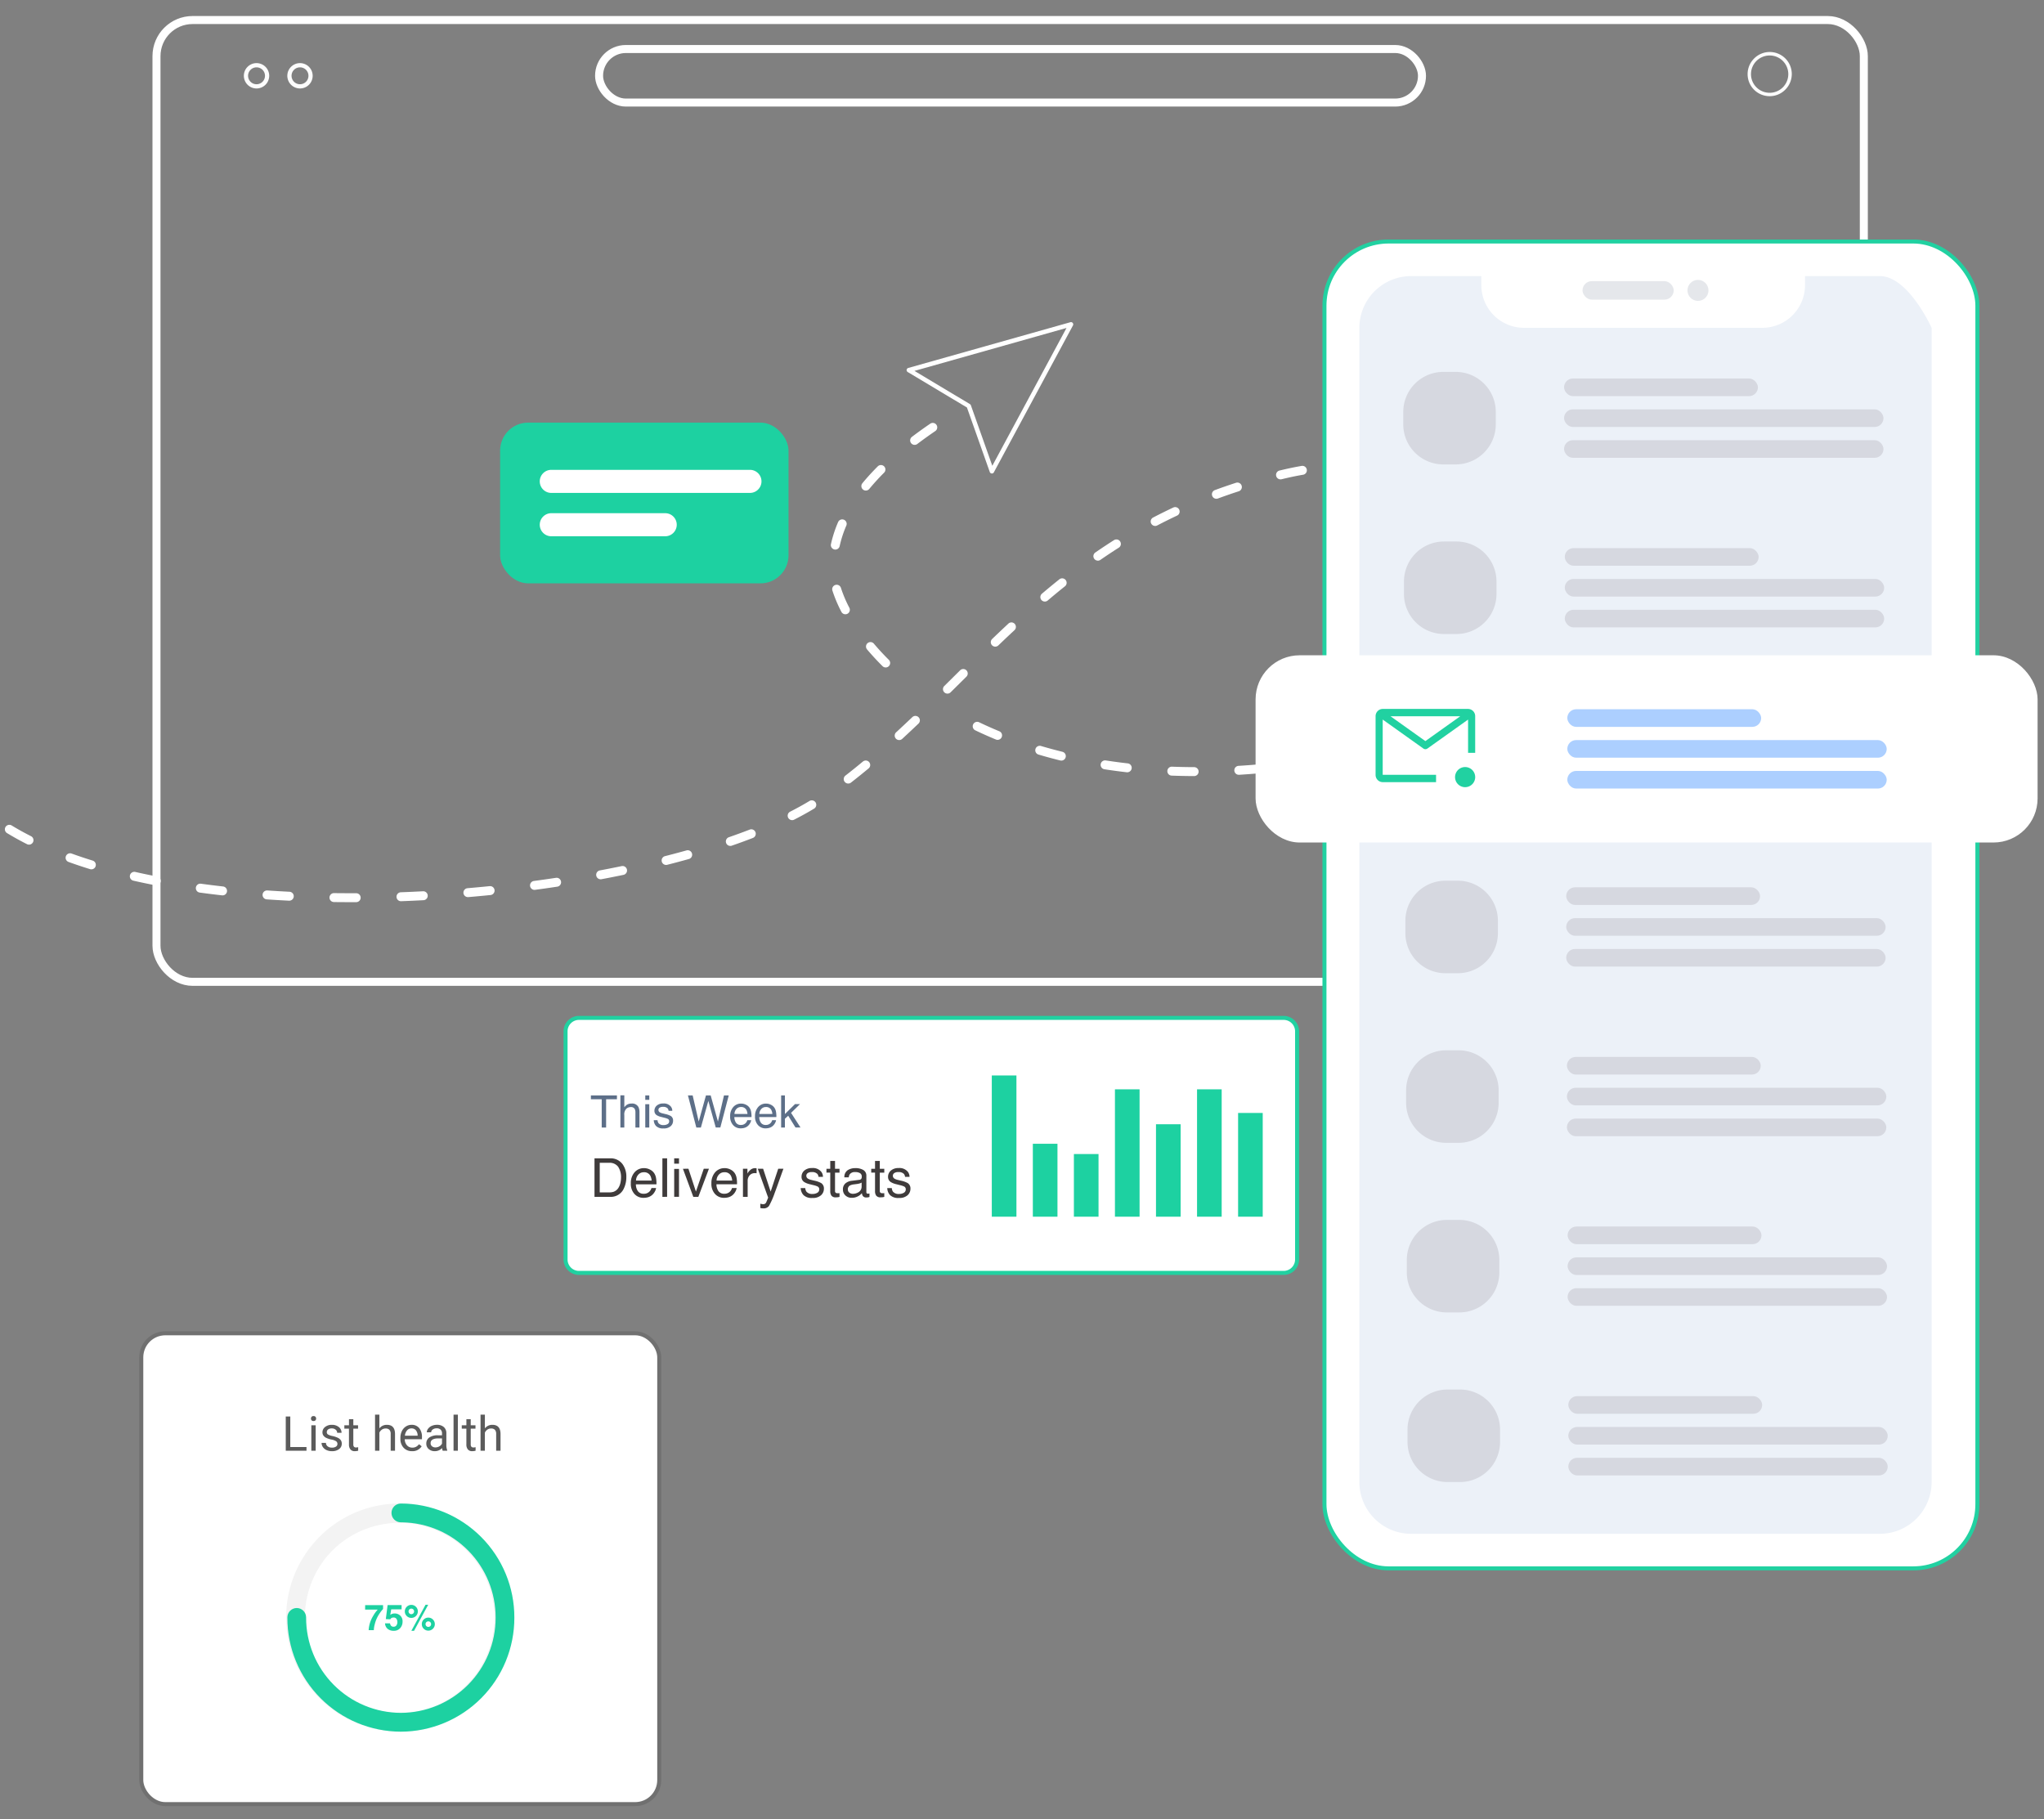 <svg xmlns="http://www.w3.org/2000/svg" xmlns:xlink="http://www.w3.org/1999/xlink" width="510" height="454" viewBox="0 0 510 454"><rect x="0" y="0" width="510" height="454" fill="#808080" stroke="none"/><defs><clipPath id="a"><rect width="428" height="242" rx="10" fill="none" stroke="#085ed0" stroke-miterlimit="10" stroke-width="2"></rect></clipPath><clipPath id="b"><path d="M0-65.532v-.045a2.344,2.344,0,0,1,2.342-2.347,2.344,2.344,0,0,1,2.334,2.285v.107A23.7,23.7,0,0,0,28.317-41.765,23.7,23.7,0,0,0,51.959-65.532,23.707,23.707,0,0,0,28.708-89.3l-.391,0a2.344,2.344,0,0,1-2.338-2.351A2.344,2.344,0,0,1,28.317-94,28.393,28.393,0,0,1,56.635-65.532,28.393,28.393,0,0,1,28.317-37.064,28.393,28.393,0,0,1,0-65.532Z" transform="translate(0 94)" fill="none" clip-rule="evenodd"></path></clipPath><clipPath id="d"><rect width="510" height="454"></rect></clipPath></defs><g id="c" clip-path="url(#d)"><g transform="translate(38.045 4)"><g transform="translate(0 0)"><g fill="none" stroke="#fff" stroke-miterlimit="10" stroke-width="2"><rect width="428" height="242" rx="10" stroke="none"></rect><rect x="1" y="1" width="426" height="240" rx="9" fill="none"></rect></g><g clip-path="url(#a)"><rect width="428" transform="translate(0 30)" fill="#fdfdfd"></rect><g transform="translate(22.799 7.23)"><path d="M5.5,11A5.5,5.5,0,0,1,1.611,1.611,5.5,5.5,0,1,1,9.389,9.389,5.464,5.464,0,0,1,5.5,11ZM5.5.846A4.654,4.654,0,0,0,2.209,8.791,4.654,4.654,0,0,0,8.791,2.209,4.624,4.624,0,0,0,5.5.846Z" transform="translate(375.201 1.77)" fill="#fdfdfd"></path><path d="M10.845,3.163a3.163,3.163,0,1,1,3.163,3.163A3.167,3.167,0,0,1,10.845,3.163Zm1.055,0a2.109,2.109,0,1,0,2.109-2.109A2.111,2.111,0,0,0,11.9,3.163ZM0,3.163A3.163,3.163,0,1,1,3.163,6.326,3.167,3.167,0,0,1,0,3.163Zm1.055,0A2.109,2.109,0,1,0,3.163,1.055,2.111,2.111,0,0,0,1.055,3.163Z" transform="translate(0 4.519)" fill="#fdfdfd"></path><g transform="translate(87.632)" fill="none" stroke="#fff" stroke-miterlimit="10" stroke-width="2"><rect width="207.325" height="15.364" rx="7.682" stroke="none"></rect><rect x="1" y="1" width="205.325" height="13.364" rx="6.682" fill="none"></rect></g></g></g></g></g><g transform="translate(1 60.243)"><g transform="translate(0 15.757)"><path d="M82.075,144.711a1.115,1.115,0,0,1,.014-2.23H82.1c1.352.017,2.725.025,4.08.025.489,0,.986,0,1.477,0h0a1.115,1.115,0,0,1,.005,2.229c-.5,0-1.009,0-1.513,0C84.792,144.736,83.418,144.728,82.075,144.711Zm15.613-1.285a1.115,1.115,0,0,1,1.073-1.156c1.839-.069,3.706-.153,5.548-.251l.06,0a1.115,1.115,0,0,1,.058,2.228c-1.871.1-3.75.185-5.584.253H98.8A1.111,1.111,0,0,1,97.688,143.426Zm-26.744.944h-.055c-1.864-.092-3.743-.2-5.585-.329a1.115,1.115,0,0,1,.076-2.227l.077,0c1.828.125,3.693.235,5.542.326a1.115,1.115,0,0,1-.054,2.228Zm43.444-1.912a1.114,1.114,0,0,1,1.016-1.205c1.824-.155,3.685-.328,5.529-.513a1.076,1.076,0,0,1,.114-.006,1.115,1.115,0,0,1,.11,2.224c-1.849.186-3.721.36-5.563.516-.032,0-.064,0-.1,0A1.121,1.121,0,0,1,114.388,142.458Zm-60.216.58c-1.873-.21-3.743-.443-5.56-.691a1.115,1.115,0,1,1,.3-2.209c1.8.246,3.651.476,5.506.684a1.115,1.115,0,0,1-.123,2.222A1.194,1.194,0,0,1,54.171,143.038Zm76.842-2.339a1.114,1.114,0,0,1,.957-1.252c1.851-.248,3.7-.511,5.5-.782a1.182,1.182,0,0,1,.168-.012,1.121,1.121,0,0,1,1.1.949,1.114,1.114,0,0,1-.936,1.269c-1.81.273-3.672.538-5.534.787a1.2,1.2,0,0,1-.149.01A1.117,1.117,0,0,1,131.013,140.7Zm-93.478-.17c-1.866-.361-3.712-.749-5.487-1.151a1.115,1.115,0,1,1,.493-2.174c1.762.4,3.585.782,5.417,1.137a1.115,1.115,0,0,1-.211,2.209A1.142,1.142,0,0,1,37.535,140.529Zm109.992-2.412a1.115,1.115,0,0,1,.89-1.3c1.831-.344,3.664-.706,5.447-1.076a1.1,1.1,0,0,1,.228-.024,1.119,1.119,0,0,1,1.09.889,1.115,1.115,0,0,1-.864,1.318c-1.815.376-3.662.741-5.489,1.084a1.163,1.163,0,0,1-.207.019A1.114,1.114,0,0,1,147.527,138.117ZM21.2,136.491c-1.832-.567-3.628-1.168-5.339-1.788a1.115,1.115,0,0,1-.669-1.428,1.118,1.118,0,0,1,1.048-.735,1.1,1.1,0,0,1,.379.067c1.686.61,3.448,1.2,5.239,1.754a1.115,1.115,0,1,1-.659,2.13Zm142.677-1.885a1.115,1.115,0,0,1,.807-1.354c1.8-.458,3.605-.938,5.357-1.428a1.106,1.106,0,0,1,.3-.042,1.115,1.115,0,0,1,.3,2.189c-1.756.492-3.577.978-5.411,1.443a1.132,1.132,0,0,1-.275.034A1.114,1.114,0,0,1,163.876,134.607Zm16.049-4.657a1.114,1.114,0,0,1,.689-1.418c1.782-.617,3.53-1.257,5.195-1.9a1.1,1.1,0,0,1,.4-.076,1.122,1.122,0,0,1,1.039.712,1.115,1.115,0,0,1-.636,1.443c-1.69.656-3.464,1.305-5.273,1.931a1.115,1.115,0,0,1-1.418-.689Zm-173.938.435a1.1,1.1,0,0,1-.5-.12c-1.731-.875-3.4-1.8-4.949-2.741a1.115,1.115,0,1,1,1.157-1.905c1.506.915,3.12,1.809,4.8,2.656a1.115,1.115,0,0,1-.5,2.11Zm189.421-6.722a1.115,1.115,0,0,1,.488-1.5c1.7-.866,3.32-1.76,4.807-2.657a1.115,1.115,0,1,1,1.151,1.909c-1.537.927-3.2,1.847-4.948,2.735a1.114,1.114,0,0,1-1.5-.488Zm14.1-8.952a1.115,1.115,0,0,1,.2-1.564c1.416-1.1,2.868-2.269,4.316-3.473a1.115,1.115,0,1,1,1.425,1.714c-1.467,1.219-2.938,2.4-4.373,3.519a1.115,1.115,0,0,1-1.564-.2Zm87.188-1.435c-1.878-.007-3.766-.046-5.61-.115a1.115,1.115,0,0,1,.041-2.229h.043c1.823.069,3.685.107,5.533.113a1.115,1.115,0,0,1,0,2.23Zm10.037-1.372a1.114,1.114,0,0,1,1.045-1.18c1.823-.111,3.679-.251,5.518-.417.034,0,.068,0,.1,0a1.115,1.115,0,0,1,.1,2.225c-1.88.169-3.758.311-5.583.422l-.069,0A1.115,1.115,0,0,1,306.735,111.9Zm-26.85.417c-1.871-.213-3.744-.463-5.566-.745a1.116,1.116,0,0,1-.931-1.272,1.113,1.113,0,0,1,1.272-.931c1.795.278,3.638.524,5.477.733a1.115,1.115,0,0,1-.125,2.223A1.212,1.212,0,0,1,279.885,112.321Zm43.479-2.053a1.117,1.117,0,0,1,.942-1.264c1.8-.262,3.643-.555,5.477-.869a1.1,1.1,0,0,1,.19-.016,1.115,1.115,0,0,1,.187,2.214c-1.854.318-3.715.613-5.532.878a1.176,1.176,0,0,1-.162.012A1.12,1.12,0,0,1,323.364,110.268Zm-60.07-.889c-1.828-.45-3.654-.946-5.428-1.473a1.114,1.114,0,0,1-.751-1.386,1.114,1.114,0,0,1,1.386-.751c1.743.518,3.535,1,5.325,1.444a1.115,1.115,0,0,1-.266,2.2A1.133,1.133,0,0,1,263.294,109.379Zm76.522-2.051a1.114,1.114,0,0,1,.849-1.328l1.441-.323c1.33-.3,2.663-.623,3.961-.949a1.1,1.1,0,0,1,.273-.034,1.115,1.115,0,0,1,.271,2.2c-1.623.408-3.318.81-5.038,1.192l-.429.095a1.135,1.135,0,0,1-.241.026A1.121,1.121,0,0,1,339.816,107.329Zm-117.528-3.4a1.115,1.115,0,0,1,.065-1.576c1.3-1.2,2.626-2.441,4.053-3.8a1.115,1.115,0,0,1,1.538,1.614c-1.42,1.354-2.754,2.606-4.08,3.828a1.115,1.115,0,0,1-1.575-.065Zm25.379.309a1.112,1.112,0,0,1-.425-.084c-1.745-.721-3.477-1.493-5.149-2.295a1.115,1.115,0,0,1-.523-1.487,1.121,1.121,0,0,1,1.005-.633,1.1,1.1,0,0,1,.482.11c1.636.784,3.33,1.539,5.036,2.244a1.115,1.115,0,0,1-.425,2.145Zm108.3-1.18a1.114,1.114,0,0,1,.7-1.41c1.789-.6,3.536-1.226,5.194-1.869a1.1,1.1,0,0,1,.4-.076,1.122,1.122,0,0,1,1.039.712,1.115,1.115,0,0,1-.636,1.443c-1.693.657-3.475,1.3-5.294,1.9a1.113,1.113,0,0,1-1.41-.7ZM371.429,96.7a1.115,1.115,0,0,1,.445-1.512c1.663-.907,3.24-1.857,4.689-2.825a1.115,1.115,0,0,1,1.238,1.854c-1.507,1.006-3.142,1.991-4.86,2.928a1.115,1.115,0,0,1-1.512-.445ZM234.361,92.368a1.115,1.115,0,0,1,.009-1.576l3.961-3.923a1.115,1.115,0,0,1,1.568,1.585l-3.962,3.923a1.115,1.115,0,0,1-1.576-.009ZM384.91,86.842a1.114,1.114,0,0,1-.118-1.572,26.349,26.349,0,0,0,3.076-4.371,1.115,1.115,0,1,1,1.949,1.082,28.567,28.567,0,0,1-3.336,4.744,1.115,1.115,0,0,1-1.572.118Zm-165.937-.977c-1.362-1.353-2.657-2.753-3.85-4.161a1.115,1.115,0,1,1,1.7-1.441c1.15,1.358,2.4,2.711,3.721,4.02a1.115,1.115,0,0,1-1.571,1.582Zm27.307-5.23a1.114,1.114,0,0,1,.032-1.576c1.05-1.009,2.082-1.99,3.07-2.917l.991-.927a1.115,1.115,0,0,1,1.519,1.632c-.958.892-1.94,1.817-3,2.828l-1.036.992a1.115,1.115,0,0,1-1.576-.032Zm-37.575-8.319a33.81,33.81,0,0,1-2.248-5.308,1.115,1.115,0,1,1,2.124-.678,31.552,31.552,0,0,0,2.1,4.955,1.115,1.115,0,0,1-1.977,1.031Zm181.705-1.493a19.884,19.884,0,0,0-.881-5.2,1.115,1.115,0,1,1,2.131-.654,22.1,22.1,0,0,1,.977,5.786A1.115,1.115,0,0,1,391.56,71.9h-.035A1.109,1.109,0,0,1,390.411,70.823ZM258.6,69.335a1.115,1.115,0,0,1,.128-1.571c1.448-1.23,2.9-2.43,4.326-3.568a1.115,1.115,0,1,1,1.392,1.741c-1.4,1.117-2.835,2.3-4.275,3.527a1.115,1.115,0,0,1-1.571-.128Zm14.086-9.819a1.114,1.114,0,0,1-.635-2.031c1.546-1.069,3.121-2.113,4.682-3.1a1.115,1.115,0,0,1,1.195,1.882c-1.539.977-3.089,2-4.609,3.056a1.108,1.108,0,0,1-.632.2Zm-65.751-2.793a1.116,1.116,0,0,1-.851-1.327,30.3,30.3,0,0,1,1.787-5.5,1.113,1.113,0,0,1,1.023-.673,1.115,1.115,0,0,1,1.023,1.557,28.048,28.048,0,0,0-1.656,5.1,1.112,1.112,0,0,1-1.327.85ZM384.3,56.3a38.949,38.949,0,0,0-3.753-3.905,1.115,1.115,0,1,1,1.5-1.649,41.158,41.158,0,0,1,3.968,4.13A1.115,1.115,0,0,1,384.3,56.3Zm-98.309-6.038a1.115,1.115,0,0,1,.471-1.5c1.65-.863,3.344-1.7,5.035-2.5a1.105,1.105,0,0,1,.473-.106,1.12,1.12,0,0,1,1.01.641,1.115,1.115,0,0,1-.535,1.482c-1.663.781-3.329,1.608-4.949,2.456a1.115,1.115,0,0,1-1.5-.471Zm85.73-4.228c-1.551-.892-3.187-1.738-4.865-2.512a1.115,1.115,0,1,1,.935-2.024c1.737.8,3.433,1.678,5.042,2.6a1.114,1.114,0,0,1,.41,1.522,1.115,1.115,0,0,1-1.522.411Zm-70.509-2.685a1.114,1.114,0,0,1,.659-1.432c1.739-.643,3.524-1.261,5.309-1.839a1.115,1.115,0,0,1,.686,2.121c-1.75.566-3.507,1.175-5.222,1.809a1.114,1.114,0,0,1-1.432-.659Zm-87.131-1.576a1.115,1.115,0,0,1-.153-1.569c1.15-1.4,2.437-2.812,3.825-4.2a1.115,1.115,0,1,1,1.577,1.576c-1.337,1.338-2.574,2.7-3.68,4.041a1.116,1.116,0,0,1-1.569.153Zm142.459-2.027c-1.75-.489-3.545-.918-5.336-1.276a1.115,1.115,0,1,1,.437-2.186c1.852.371,3.7.813,5.5,1.315a1.114,1.114,0,0,1,.774,1.374,1.114,1.114,0,0,1-1.373.774ZM317.173,38.38A1.115,1.115,0,0,1,318,37.035c.454-.109.908-.216,1.347-.317,1.382-.318,2.788-.6,4.179-.839a1.094,1.094,0,0,1,.19-.016,1.115,1.115,0,0,1,.187,2.214c-1.355.232-2.719.506-4.055.815-.46.105-.906.211-1.328.313a1.129,1.129,0,0,1-.261.031A1.111,1.111,0,0,1,317.173,38.38Zm-70.99-.611a.553.553,0,0,1-.467-.369l-5.7-16.1-14.775-8.847a.558.558,0,0,1,.067-.993l.068-.024L265.824.022A.563.563,0,0,1,266.037,0a.557.557,0,0,1,.434.3.547.547,0,0,1,0,.522L246.733,37.479a.547.547,0,0,1-.487.293A.587.587,0,0,1,246.184,37.769Zm-19.26-25.6,13.837,8.286a.56.56,0,0,1,.208.221l.031.071,5.347,15.1L264.86,1.454h0ZM340.313,37.107c-1.274-.066-2.567-.1-3.842-.1-.547,0-1.1.006-1.649.018H334.8a1.12,1.12,0,0,1-1.114-1.09,1.115,1.115,0,0,1,1.09-1.139c.563-.013,1.135-.019,1.7-.019,1.311,0,2.641.034,3.954.1a1.115,1.115,0,0,1-.056,2.228Zm-114.237-6.92a1.115,1.115,0,0,1,.215-1.562c1.439-1.091,2.977-2.2,4.571-3.284a1.115,1.115,0,0,1,1.257,1.842c-1.559,1.063-3.066,2.146-4.481,3.219a1.116,1.116,0,0,1-1.562-.215Z" transform="translate(0.246 4.382)" fill="#fff"></path></g><g transform="translate(311.938 -0.243)"><rect width="196" height="331" fill="none"></rect><g transform="translate(17.529 0.265)"><rect width="162.91" height="331.093" rx="16" fill="#fff" stroke="#21d1a1" stroke-width="1"></rect><rect width="22.752" height="4.618" rx="2.309" transform="translate(64.388 9.887)" fill="#e5e7eb"></rect><circle cx="2.621" cy="2.621" r="2.621" transform="translate(90.574 9.575)" fill="#e5e7eb"></circle></g><path d="M129.851,0H111.2V2.259A10.655,10.655,0,0,1,100.547,12.91H41.089A10.655,10.655,0,0,1,30.434,2.259V0h-17.5A12.937,12.937,0,0,0,0,12.937V300.908a12.937,12.937,0,0,0,12.937,12.937H129.851a12.937,12.937,0,0,0,12.937-12.937V12.937S137,0,129.851,0Z" transform="translate(26.236 8.892)" fill="#ecf1f8"></path><path d="M11.062,277.017a10,10,0,0,1-10-10v-3.086a10,10,0,0,1,10-10h3.086a10,10,0,0,1,10,10v3.086a10,10,0,0,1-10,10Zm-.176-42.322a10,10,0,0,1-10-10v-3.087a10,10,0,0,1,10-10h3.086a10,10,0,0,1,10,10v3.087a10,10,0,0,1-10,10Zm-.176-42.323a10,10,0,0,1-10-10v-3.087a10,10,0,0,1,10-10H13.8a10,10,0,0,1,10,10v3.087a10,10,0,0,1-10,10Zm-.18-42.322a10,10,0,0,1-10-10v-3.087a10,10,0,0,1,10-10h3.086a10,10,0,0,1,10,10v3.087a10,10,0,0,1-10,10Zm-.353-84.641a10,10,0,0,1-10-10V52.322a10,10,0,0,1,10-10h3.086a10,10,0,0,1,10,10v3.086a10,10,0,0,1-10,10ZM10,23.086a10,10,0,0,1-10-10V10A10,10,0,0,1,10,0h3.086a10,10,0,0,1,10,10v3.086a10,10,0,0,1-10,10Z" transform="translate(37.19 32.8)" fill="#d6d8e0"></path><rect width="48.369" height="4.397" rx="2.198" transform="translate(77.312 34.45)" fill="#d6d8e0"></rect><rect width="79.697" height="4.397" rx="2.198" transform="translate(77.312 42.145)" fill="#d6d8e0"></rect><rect width="79.697" height="4.397" rx="2.198" transform="translate(77.312 49.841)" fill="#d6d8e0"></rect><rect width="48.369" height="4.397" rx="2.198" transform="translate(77.488 76.772)" fill="#d6d8e0"></rect><rect width="79.697" height="4.397" rx="2.198" transform="translate(77.488 84.468)" fill="#d6d8e0"></rect><rect width="79.697" height="4.397" rx="2.198" transform="translate(77.488 92.159)" fill="#d6d8e0"></rect><rect width="23.086" height="23.086" transform="translate(37.542 117.446)" fill="#d6d8e0"></rect><rect width="48.369" height="4.397" transform="translate(77.669 119.09)" fill="#d6d8e0"></rect><rect width="79.697" height="4.397" transform="translate(77.669 126.786)" fill="#d6d8e0"></rect><rect width="79.697" height="4.397" transform="translate(77.669 134.481)" fill="#d6d8e0"></rect><rect width="48.369" height="4.397" rx="2.198" transform="translate(77.845 161.413)" fill="#d6d8e0"></rect><rect width="79.697" height="4.397" rx="2.198" transform="translate(77.845 169.108)" fill="#d6d8e0"></rect><rect width="79.697" height="4.397" rx="2.198" transform="translate(77.845 176.804)" fill="#d6d8e0"></rect><rect width="48.369" height="4.397" rx="2.198" transform="translate(78.021 203.736)" fill="#d6d8e0"></rect><rect width="79.697" height="4.397" rx="2.198" transform="translate(78.021 211.431)" fill="#d6d8e0"></rect><rect width="79.697" height="4.397" rx="2.198" transform="translate(78.021 219.126)" fill="#d6d8e0"></rect><rect width="48.369" height="4.397" rx="2.198" transform="translate(78.197 246.058)" fill="#d6d8e0"></rect><rect width="79.697" height="4.397" rx="2.198" transform="translate(78.197 253.754)" fill="#d6d8e0"></rect><rect width="79.697" height="4.397" rx="2.198" transform="translate(78.197 261.449)" fill="#d6d8e0"></rect><rect width="48.369" height="4.397" rx="2.198" transform="translate(78.374 288.381)" fill="#d6d8e0"></rect><rect width="79.697" height="4.397" rx="2.198" transform="translate(78.374 296.076)" fill="#d6d8e0"></rect><rect width="79.697" height="4.397" rx="2.198" transform="translate(78.374 303.772)" fill="#d6d8e0"></rect><rect width="195.119" height="46.719" rx="11" transform="translate(0.344 103.514)" fill="#fff"></rect><g transform="translate(78.121 116.98)" opacity="0.5"><rect width="48.369" height="4.397" rx="2.198" transform="translate(0 0)" fill="#59a0ff"></rect><rect width="79.697" height="4.397" rx="2.198" transform="translate(0 7.695)" fill="#59a0ff"></rect><rect width="79.697" height="4.397" rx="2.198" transform="translate(0 15.391)" fill="#59a0ff"></rect></g><path d="M3.52,3.408H0A11.071,11.071,0,0,1,.827.661.628.628,0,0,1,.976.421.217.217,0,0,1,1.026.38c.1-.081.249-.113.361-.19s.127-.158.23-.19a3.122,3.122,0,0,1,1.148.19,1.148,1.148,0,0,1,.3.077,1.021,1.021,0,0,1,.479.587A5.546,5.546,0,0,1,3.52,3.408Z" transform="translate(40.836 135.28)" fill="#fff"></path><g transform="translate(30.286 116.9)"><path d="M17.338,23.193H4.025l0-13.789,10.148,7.231a.867.867,0,0,0,1.01,0L25.326,9.408v8.3H27.1V8.577A1.8,1.8,0,0,0,25.326,6.75H4.025A1.8,1.8,0,0,0,2.25,8.577V23.193A1.8,1.8,0,0,0,4.025,25.02H17.338ZM23.373,8.577l-8.7,6.2-8.7-6.2Z" transform="translate(-2.25 -6.75)" fill="#21d1a1"></path><path d="M29.774,25.012A2.512,2.512,0,1,1,27.262,22.5,2.512,2.512,0,0,1,29.774,25.012Z" transform="translate(-4.922 -7.998)" fill="#21d1a1"></path></g></g></g><g transform="translate(124.782 105.455)"><rect width="71.962" height="40.113" rx="7" fill="#1dd1a1"></rect><path d="M2.877,16.572a2.877,2.877,0,0,1,0-5.755H31.3a2.877,2.877,0,0,1,0,5.755Zm0-10.816A2.878,2.878,0,0,1,2.877,0H52.443a2.878,2.878,0,0,1,0,5.756Z" transform="translate(9.895 11.788)" fill="#fff"></path></g><g transform="translate(141.114 254)"><path d="M3.349,0H179.172a3.349,3.349,0,0,1,3.349,3.349V60.282a3.349,3.349,0,0,1-3.349,3.349H3.349A3.349,3.349,0,0,1,0,60.282V3.349A3.349,3.349,0,0,1,3.349,0Z" fill="#fff" stroke="#21d1a1" stroke-width="1"></path><path d="M61.455,35.246V9.356H67.6v25.89Zm-10.243,0V3.461h6.146V35.246Zm-10.243,0V12.176h6.146v23.07Zm-10.243,0V3.461h6.146V35.246Zm-10.242,0V19.61H26.63V35.246Zm-10.243,0v-18.2h6.145v18.2ZM0,35.246V0H6.146V35.246Z" transform="translate(106.35 14.361)" fill="#1dd1a1"></path><g transform="translate(6.32 19.316)"><path d="M5.564-8.718A3.6,3.6,0,0,0,6.65-8.855a2.388,2.388,0,0,0,1.243-.981,4.021,4.021,0,0,0,.556-1.491,5.689,5.689,0,0,0,.1-1.007,4.691,4.691,0,0,0-.71-2.773A2.622,2.622,0,0,0,5.551-16.1H3.242v7.378Zm-3.63-8.5H5.826A3.668,3.668,0,0,1,8.9-15.809a5.185,5.185,0,0,1,.975,3.251A6.477,6.477,0,0,1,9.3-9.791,3.551,3.551,0,0,1,5.812-7.606H1.934Zm12.376,2.446a3.2,3.2,0,0,1,1.446.35,2.666,2.666,0,0,1,1.066.906,3.125,3.125,0,0,1,.471,1.236,8.089,8.089,0,0,1,.1,1.544H12.262a3,3,0,0,0,.5,1.71,1.686,1.686,0,0,0,1.459.644A1.886,1.886,0,0,0,15.7-8.986a2.051,2.051,0,0,0,.445-.818H17.3a2.438,2.438,0,0,1-.3.86,3.059,3.059,0,0,1-.579.775,2.744,2.744,0,0,1-1.328.706,4.034,4.034,0,0,1-.962.1,2.95,2.95,0,0,1-2.217-.952A3.7,3.7,0,0,1,11-10.975a4.026,4.026,0,0,1,.916-2.741A3.021,3.021,0,0,1,14.309-14.768Zm1.877,3.1a3.05,3.05,0,0,0-.334-1.223,1.71,1.71,0,0,0-1.616-.85,1.791,1.791,0,0,0-1.361.585,2.212,2.212,0,0,0-.582,1.488Zm2.688-5.547h1.177v9.609H18.875Zm2.943,2.636h1.2v6.973h-1.2Zm0-2.636h1.2v1.334h-1.2Zm3.552,2.6,1.871,5.7,1.956-5.7h1.289L27.843-7.606H26.587L24-14.612Zm9.04-.157a3.2,3.2,0,0,1,1.446.35,2.666,2.666,0,0,1,1.066.906,3.125,3.125,0,0,1,.471,1.236,8.088,8.088,0,0,1,.1,1.544H32.363a3,3,0,0,0,.5,1.71,1.686,1.686,0,0,0,1.459.644A1.886,1.886,0,0,0,35.8-8.986a2.051,2.051,0,0,0,.445-.818H37.4a2.438,2.438,0,0,1-.3.86,3.059,3.059,0,0,1-.579.775,2.744,2.744,0,0,1-1.328.706,4.034,4.034,0,0,1-.962.1,2.95,2.95,0,0,1-2.217-.952,3.7,3.7,0,0,1-.909-2.665,4.026,4.026,0,0,1,.916-2.741A3.021,3.021,0,0,1,34.41-14.768Zm1.877,3.1a3.05,3.05,0,0,0-.334-1.223,1.71,1.71,0,0,0-1.616-.85,1.791,1.791,0,0,0-1.361.585,2.211,2.211,0,0,0-.582,1.488Zm2.688-2.943h1.119v1.21a2.674,2.674,0,0,1,.674-.86A1.747,1.747,0,0,1,42-14.768q.033,0,.111.007l.268.026v1.243a1.758,1.758,0,0,0-.193-.026q-.088-.007-.193-.007a1.68,1.68,0,0,0-1.367.572,2,2,0,0,0-.477,1.318v4.029H38.976Zm8.8,0h1.3q-.249.674-1.105,3.074Q47.335-9.732,46.9-8.594a19.9,19.9,0,0,1-1.439,3.271,1.645,1.645,0,0,1-1.439.589,2.823,2.823,0,0,1-.383-.02,3.023,3.023,0,0,1-.33-.072V-5.9a4.062,4.062,0,0,0,.445.1,1.736,1.736,0,0,0,.242.02.847.847,0,0,0,.481-.108,1,1,0,0,0,.258-.265q.033-.052.235-.536t.294-.72l-2.59-7.208h1.334l1.877,5.7ZM54.524-9.8a1.712,1.712,0,0,0,.294.9,1.85,1.85,0,0,0,1.544.569,2.277,2.277,0,0,0,1.151-.285.945.945,0,0,0,.5-.88.752.752,0,0,0-.4-.687,4.744,4.744,0,0,0-1.007-.334l-.935-.235a4.563,4.563,0,0,1-1.321-.5,1.486,1.486,0,0,1-.759-1.321A2.019,2.019,0,0,1,54.3-14.18a2.857,2.857,0,0,1,1.926-.615,2.674,2.674,0,0,1,2.283.929,2.016,2.016,0,0,1,.425,1.269H57.827a1.362,1.362,0,0,0-.281-.726,1.794,1.794,0,0,0-1.406-.464,1.681,1.681,0,0,0-1.011.255.8.8,0,0,0-.343.674.829.829,0,0,0,.451.733,2.712,2.712,0,0,0,.772.288l.778.19a6.018,6.018,0,0,1,1.7.6,1.576,1.576,0,0,1,.687,1.419,2.163,2.163,0,0,1-.71,1.616,3.021,3.021,0,0,1-2.162.68,2.9,2.9,0,0,1-2.214-.71,2.684,2.684,0,0,1-.7-1.756Zm6.234-6.763h1.19v1.956h1.119v.962H61.948v4.572a.5.5,0,0,0,.249.491,1.057,1.057,0,0,0,.458.072q.085,0,.183,0t.229-.016v.929a2.628,2.628,0,0,1-.422.085,4.011,4.011,0,0,1-.474.026,1.278,1.278,0,0,1-1.119-.422,1.875,1.875,0,0,1-.294-1.1V-13.65h-.948v-.962h.948Zm4.389,7.1a.97.97,0,0,0,.373.8,1.382,1.382,0,0,0,.883.294,2.685,2.685,0,0,0,1.2-.288,1.62,1.62,0,0,0,.981-1.563v-.948a2.014,2.014,0,0,1-.556.229,4.737,4.737,0,0,1-.667.131l-.713.092a2.727,2.727,0,0,0-.962.268A1.045,1.045,0,0,0,65.146-9.47ZM68-11.851a.64.64,0,0,0,.543-.34,1.035,1.035,0,0,0,.078-.451.956.956,0,0,0-.428-.873,2.3,2.3,0,0,0-1.226-.271,1.558,1.558,0,0,0-1.308.5,1.636,1.636,0,0,0-.281.818h-1.1a2.023,2.023,0,0,1,.841-1.8,3.451,3.451,0,0,1,1.874-.507A3.813,3.813,0,0,1,69-14.311a1.6,1.6,0,0,1,.765,1.465V-8.81a.517.517,0,0,0,.075.294.363.363,0,0,0,.317.111q.078,0,.177-.01t.209-.029v.87a3.279,3.279,0,0,1-.419.1,3.059,3.059,0,0,1-.392.02.968.968,0,0,1-.883-.432,1.666,1.666,0,0,1-.2-.648,3,3,0,0,1-1.033.818,3.2,3.2,0,0,1-1.485.347,2.208,2.208,0,0,1-1.593-.592,1.966,1.966,0,0,1-.618-1.482,1.908,1.908,0,0,1,.608-1.511,2.894,2.894,0,0,1,1.6-.661Zm3.931-4.716h1.19v1.956h1.119v.962H73.12v4.572a.5.5,0,0,0,.249.491,1.056,1.056,0,0,0,.458.072q.085,0,.183,0t.229-.016v.929a2.628,2.628,0,0,1-.422.085,4.011,4.011,0,0,1-.474.026,1.278,1.278,0,0,1-1.119-.422,1.875,1.875,0,0,1-.294-1.1V-13.65h-.948v-.962h.948ZM76.116-9.8a1.712,1.712,0,0,0,.294.9,1.85,1.85,0,0,0,1.544.569A2.277,2.277,0,0,0,79.1-8.617a.945.945,0,0,0,.5-.88.752.752,0,0,0-.4-.687,4.744,4.744,0,0,0-1.007-.334l-.935-.235a4.563,4.563,0,0,1-1.321-.5,1.486,1.486,0,0,1-.759-1.321A2.019,2.019,0,0,1,75.9-14.18a2.857,2.857,0,0,1,1.926-.615,2.674,2.674,0,0,1,2.283.929,2.016,2.016,0,0,1,.425,1.269H79.419a1.362,1.362,0,0,0-.281-.726,1.794,1.794,0,0,0-1.406-.464,1.681,1.681,0,0,0-1.011.255.8.8,0,0,0-.343.674.829.829,0,0,0,.451.733,2.712,2.712,0,0,0,.772.288l.778.19a6.018,6.018,0,0,1,1.7.6,1.576,1.576,0,0,1,.687,1.419,2.163,2.163,0,0,1-.71,1.616,3.021,3.021,0,0,1-2.162.68,2.9,2.9,0,0,1-2.214-.71,2.684,2.684,0,0,1-.7-1.756Z" transform="translate(-1.034 32.944)" fill="#3f3b3b"></path><path d="M6.82-14.367v.954h-2.7V-6.36H3.02v-7.053H.322v-.954Zm.861-.027h.981v2.987a2.833,2.833,0,0,1,.627-.621,2.115,2.115,0,0,1,1.183-.311,1.749,1.749,0,0,1,1.722.888A3.03,3.03,0,0,1,12.44-10.1V-6.36H11.431v-3.679a2.058,2.058,0,0,0-.164-.943,1.045,1.045,0,0,0-1-.48,1.671,1.671,0,0,0-1.107.42,2.018,2.018,0,0,0-.5,1.586v3.1H7.681Zm6.209,2.224h1V-6.36h-1Zm0-2.2h1v1.112h-1Zm3.063,6.176a1.427,1.427,0,0,0,.245.752,1.541,1.541,0,0,0,1.286.474,1.9,1.9,0,0,0,.959-.237.787.787,0,0,0,.414-.733.627.627,0,0,0-.333-.572,3.953,3.953,0,0,0-.839-.278l-.779-.2a3.8,3.8,0,0,1-1.1-.414,1.238,1.238,0,0,1-.632-1.1,1.682,1.682,0,0,1,.6-1.341,2.381,2.381,0,0,1,1.605-.512,2.228,2.228,0,0,1,1.9.774,1.68,1.68,0,0,1,.354,1.057h-.927a1.135,1.135,0,0,0-.234-.605,1.5,1.5,0,0,0-1.172-.387,1.4,1.4,0,0,0-.842.213.666.666,0,0,0-.286.561.691.691,0,0,0,.376.61,2.26,2.26,0,0,0,.643.24l.649.158a5.015,5.015,0,0,1,1.417.5,1.313,1.313,0,0,1,.572,1.183A1.8,1.8,0,0,1,20.237-6.7a2.518,2.518,0,0,1-1.8.567,2.417,2.417,0,0,1-1.845-.591,2.237,2.237,0,0,1-.581-1.464Zm8.76-6.176,1.51,6.514,1.81-6.514h1.177l1.81,6.514,1.51-6.514h1.188l-2.1,8.007H31.474L29.626-13,27.767-6.36H26.628l-2.093-8.007Zm12.112,2.039a2.663,2.663,0,0,1,1.2.292,2.221,2.221,0,0,1,.888.755,2.6,2.6,0,0,1,.392,1.03A6.741,6.741,0,0,1,40.4-8.965H36.118a2.5,2.5,0,0,0,.42,1.425A1.405,1.405,0,0,0,37.753-7,1.571,1.571,0,0,0,38.98-7.51a1.709,1.709,0,0,0,.371-.681h.965a2.032,2.032,0,0,1-.253.717,2.55,2.55,0,0,1-.482.646,2.286,2.286,0,0,1-1.107.589,3.361,3.361,0,0,1-.8.087,2.459,2.459,0,0,1-1.848-.793,3.086,3.086,0,0,1-.758-2.221,3.355,3.355,0,0,1,.763-2.284A2.517,2.517,0,0,1,37.824-12.329Zm1.564,2.584a2.542,2.542,0,0,0-.278-1.019,1.425,1.425,0,0,0-1.346-.709,1.492,1.492,0,0,0-1.134.488,1.843,1.843,0,0,0-.485,1.24Zm4.644-2.584a2.663,2.663,0,0,1,1.2.292,2.221,2.221,0,0,1,.888.755,2.6,2.6,0,0,1,.392,1.03,6.74,6.74,0,0,1,.087,1.286H42.327a2.5,2.5,0,0,0,.42,1.425A1.405,1.405,0,0,0,43.962-7a1.571,1.571,0,0,0,1.226-.507,1.709,1.709,0,0,0,.371-.681h.965a2.032,2.032,0,0,1-.253.717,2.549,2.549,0,0,1-.482.646,2.286,2.286,0,0,1-1.107.589,3.361,3.361,0,0,1-.8.087,2.459,2.459,0,0,1-1.848-.793,3.086,3.086,0,0,1-.758-2.221,3.355,3.355,0,0,1,.763-2.284A2.518,2.518,0,0,1,44.033-12.329ZM45.6-9.745a2.542,2.542,0,0,0-.278-1.019,1.425,1.425,0,0,0-1.346-.709,1.492,1.492,0,0,0-1.134.488,1.843,1.843,0,0,0-.485,1.24Zm2.191-4.622h.943v4.65L51.25-12.2H52.5l-2.235,2.186,2.36,3.652H51.375L49.555-9.3l-.823.752V-6.36h-.943Z" transform="translate(-0.322 14.395)" fill="#5d6f88"></path></g></g><rect width="129.236" height="117.487" rx="6" transform="translate(35.251 332.699)" fill="#fff" stroke="#707070" stroke-width="1"></rect><g transform="translate(71.401 345)"><g transform="translate(0 30.176)"><path d="M28.317,0A28.154,28.154,0,0,0,8.294,8.338a28.542,28.542,0,0,0,0,40.26,28.331,28.331,0,0,0,48.341-20.13A28.479,28.479,0,0,0,39.34,2.237,28.012,28.012,0,0,0,28.317,0Zm0,52.235A23.5,23.5,0,0,1,11.6,45.274a23.829,23.829,0,0,1,0-33.612A23.7,23.7,0,0,1,50.1,37.719,23.789,23.789,0,0,1,37.52,50.367,23.386,23.386,0,0,1,28.317,52.235Z" transform="translate(0 0)" fill="#f3f3f3"></path><g transform="translate(0.301)" clip-path="url(#b)"><path d="M-5-99H57.66v62.993H-5Z" transform="translate(1.988 95.971)" fill="#1dd1a1"></path></g><path d="M-11.123-10.273a7.852,7.852,0,0,0-.776.979,8.647,8.647,0,0,0-.833,1.454,8.656,8.656,0,0,0-.48,1.439,5.975,5.975,0,0,0-.214,1.4h-1.291A7.6,7.6,0,0,1-13.6-8.542a8.353,8.353,0,0,1,1.147-1.587h-3.153l.017-1.116h4.465ZM-9.391-6.7a1.2,1.2,0,0,0,.283.626.8.8,0,0,0,.61.22.824.824,0,0,0,.7-.325,1.331,1.331,0,0,0,.242-.818,1.42,1.42,0,0,0-.227-.818.794.794,0,0,0-.706-.334,1.216,1.216,0,0,0-.392.057.78.78,0,0,0-.44.388l-1.116-.052.445-3.493H-6.5v1.055H-9.091l-.227,1.382a2.6,2.6,0,0,1,.449-.249,1.9,1.9,0,0,1,.658-.1,1.978,1.978,0,0,1,1.369.528,1.962,1.962,0,0,1,.584,1.535,2.408,2.408,0,0,1-.563,1.565A2.045,2.045,0,0,1-8.5-4.839a2.236,2.236,0,0,1-1.483-.484A1.88,1.88,0,0,1-10.63-6.7Zm5.32-2.285a.668.668,0,0,0,.491-.2.668.668,0,0,0,.2-.491.668.668,0,0,0-.2-.491.668.668,0,0,0-.491-.2.668.668,0,0,0-.491.2.668.668,0,0,0-.2.491.668.668,0,0,0,.2.491A.668.668,0,0,0-4.071-8.982Zm1.622-.693a1.566,1.566,0,0,1-.473,1.147,1.561,1.561,0,0,1-1.149.475,1.563,1.563,0,0,1-1.147-.475,1.563,1.563,0,0,1-.475-1.147,1.563,1.563,0,0,1,.475-1.147A1.563,1.563,0,0,1-4.071-11.3a1.563,1.563,0,0,1,1.147.475A1.563,1.563,0,0,1-2.449-9.675ZM.861-6.5a.668.668,0,0,0-.2-.491.668.668,0,0,0-.491-.2.668.668,0,0,0-.491.2.668.668,0,0,0-.2.491.668.668,0,0,0,.2.491.668.668,0,0,0,.491.2.668.668,0,0,0,.491-.2A.668.668,0,0,0,.861-6.5Zm.929,0a1.563,1.563,0,0,1-.475,1.147,1.563,1.563,0,0,1-1.147.475A1.563,1.563,0,0,1-.98-5.354,1.563,1.563,0,0,1-1.455-6.5,1.561,1.561,0,0,1-.98-7.65,1.566,1.566,0,0,1,.167-8.123a1.563,1.563,0,0,1,1.147.475A1.563,1.563,0,0,1,1.789-6.5ZM-.526-11.328H.137L-3.387-4.839h-.676Z" transform="translate(35.301 36.597)" fill="#1dd1a1"></path></g></g><path d="M37.43,12.08h4.043V13H36.3V4.469H37.43Zm6.334.92H42.68V6.66h1.084ZM42.592,4.979a.647.647,0,0,1,.161-.445.6.6,0,0,1,.478-.182.614.614,0,0,1,.48.182.64.64,0,0,1,.164.445.619.619,0,0,1-.164.439.626.626,0,0,1-.48.176.616.616,0,0,1-.478-.176A.626.626,0,0,1,42.592,4.979Zm6.6,6.34a.8.8,0,0,0-.331-.683,3.187,3.187,0,0,0-1.154-.419A5.457,5.457,0,0,1,46.4,9.795a1.859,1.859,0,0,1-.715-.586,1.4,1.4,0,0,1-.231-.809,1.645,1.645,0,0,1,.659-1.318,2.574,2.574,0,0,1,1.685-.539,2.649,2.649,0,0,1,1.749.557,1.768,1.768,0,0,1,.671,1.424h-1.09a.979.979,0,0,0-.378-.768,1.416,1.416,0,0,0-.952-.322,1.482,1.482,0,0,0-.926.258.812.812,0,0,0-.334.674.658.658,0,0,0,.311.592,3.821,3.821,0,0,0,1.122.381,5.847,5.847,0,0,1,1.315.434,1.919,1.919,0,0,1,.747.606,1.491,1.491,0,0,1,.243.864,1.623,1.623,0,0,1-.68,1.362,2.851,2.851,0,0,1-1.764.513,3.193,3.193,0,0,1-1.348-.27,2.192,2.192,0,0,1-.917-.753,1.815,1.815,0,0,1-.331-1.046h1.084a1.122,1.122,0,0,0,.437.864,1.693,1.693,0,0,0,1.075.319,1.748,1.748,0,0,0,.987-.249A.765.765,0,0,0,49.189,11.318Zm3.967-6.193V6.66H54.34V7.5H53.156V11.43a.878.878,0,0,0,.158.571.666.666,0,0,0,.539.19,2.624,2.624,0,0,0,.516-.07V13a3.143,3.143,0,0,1-.832.117,1.35,1.35,0,0,1-1.1-.439,1.888,1.888,0,0,1-.369-1.248V7.5H50.918V6.66h1.154V5.125Zm6.5,2.3a2.3,2.3,0,0,1,1.875-.885q2.01,0,2.027,2.268V13H62.479V8.8a1.459,1.459,0,0,0-.313-1.014,1.256,1.256,0,0,0-.958-.328,1.564,1.564,0,0,0-.926.281,1.91,1.91,0,0,0-.621.738V13H58.576V4H59.66Zm8.156,5.689a2.77,2.77,0,0,1-2.1-.847,3.142,3.142,0,0,1-.809-2.265v-.2a3.8,3.8,0,0,1,.36-1.685,2.811,2.811,0,0,1,1.008-1.16,2.534,2.534,0,0,1,1.4-.419,2.374,2.374,0,0,1,1.922.814,3.526,3.526,0,0,1,.686,2.332v.451H65.994a2.254,2.254,0,0,0,.548,1.515,1.722,1.722,0,0,0,1.333.577A1.888,1.888,0,0,0,68.848,12a2.444,2.444,0,0,0,.7-.621l.662.516A2.662,2.662,0,0,1,67.816,13.117Zm-.135-5.684a1.446,1.446,0,0,0-1.1.478,2.321,2.321,0,0,0-.551,1.339h3.176V9.168a2.065,2.065,0,0,0-.445-1.28A1.361,1.361,0,0,0,67.682,7.434ZM75.457,13a2.277,2.277,0,0,1-.152-.668,2.419,2.419,0,0,1-1.8.785,2.238,2.238,0,0,1-1.538-.53,1.716,1.716,0,0,1-.6-1.345A1.792,1.792,0,0,1,72.114,9.7a3.55,3.55,0,0,1,2.118-.548h1.055v-.5a1.217,1.217,0,0,0-.34-.905,1.366,1.366,0,0,0-1-.337,1.581,1.581,0,0,0-.973.293.863.863,0,0,0-.393.709H71.49a1.5,1.5,0,0,1,.337-.917,2.3,2.3,0,0,1,.914-.7,3.075,3.075,0,0,1,1.269-.258,2.506,2.506,0,0,1,1.717.548A1.976,1.976,0,0,1,76.371,8.6v2.918a3.567,3.567,0,0,0,.223,1.389V13Zm-1.8-.826a1.905,1.905,0,0,0,.967-.264,1.6,1.6,0,0,0,.662-.686v-1.3h-.85q-1.992,0-1.992,1.166a.987.987,0,0,0,.34.8A1.306,1.306,0,0,0,73.658,12.174Zm5.59.826H78.164V4h1.084Zm3.205-7.875V6.66h1.184V7.5H82.453V11.43a.878.878,0,0,0,.158.571.666.666,0,0,0,.539.19,2.624,2.624,0,0,0,.516-.07V13a3.143,3.143,0,0,1-.832.117,1.35,1.35,0,0,1-1.1-.439,1.888,1.888,0,0,1-.369-1.248V7.5H80.215V6.66h1.154V5.125Zm3.533,2.3a2.3,2.3,0,0,1,1.875-.885q2.01,0,2.027,2.268V13H88.8V8.8a1.459,1.459,0,0,0-.313-1.014,1.256,1.256,0,0,0-.958-.328,1.564,1.564,0,0,0-.926.281,1.91,1.91,0,0,0-.621.738V13H84.9V4h1.084Z" transform="translate(35 349)" fill="#5b5b5b"></path></g></svg>
